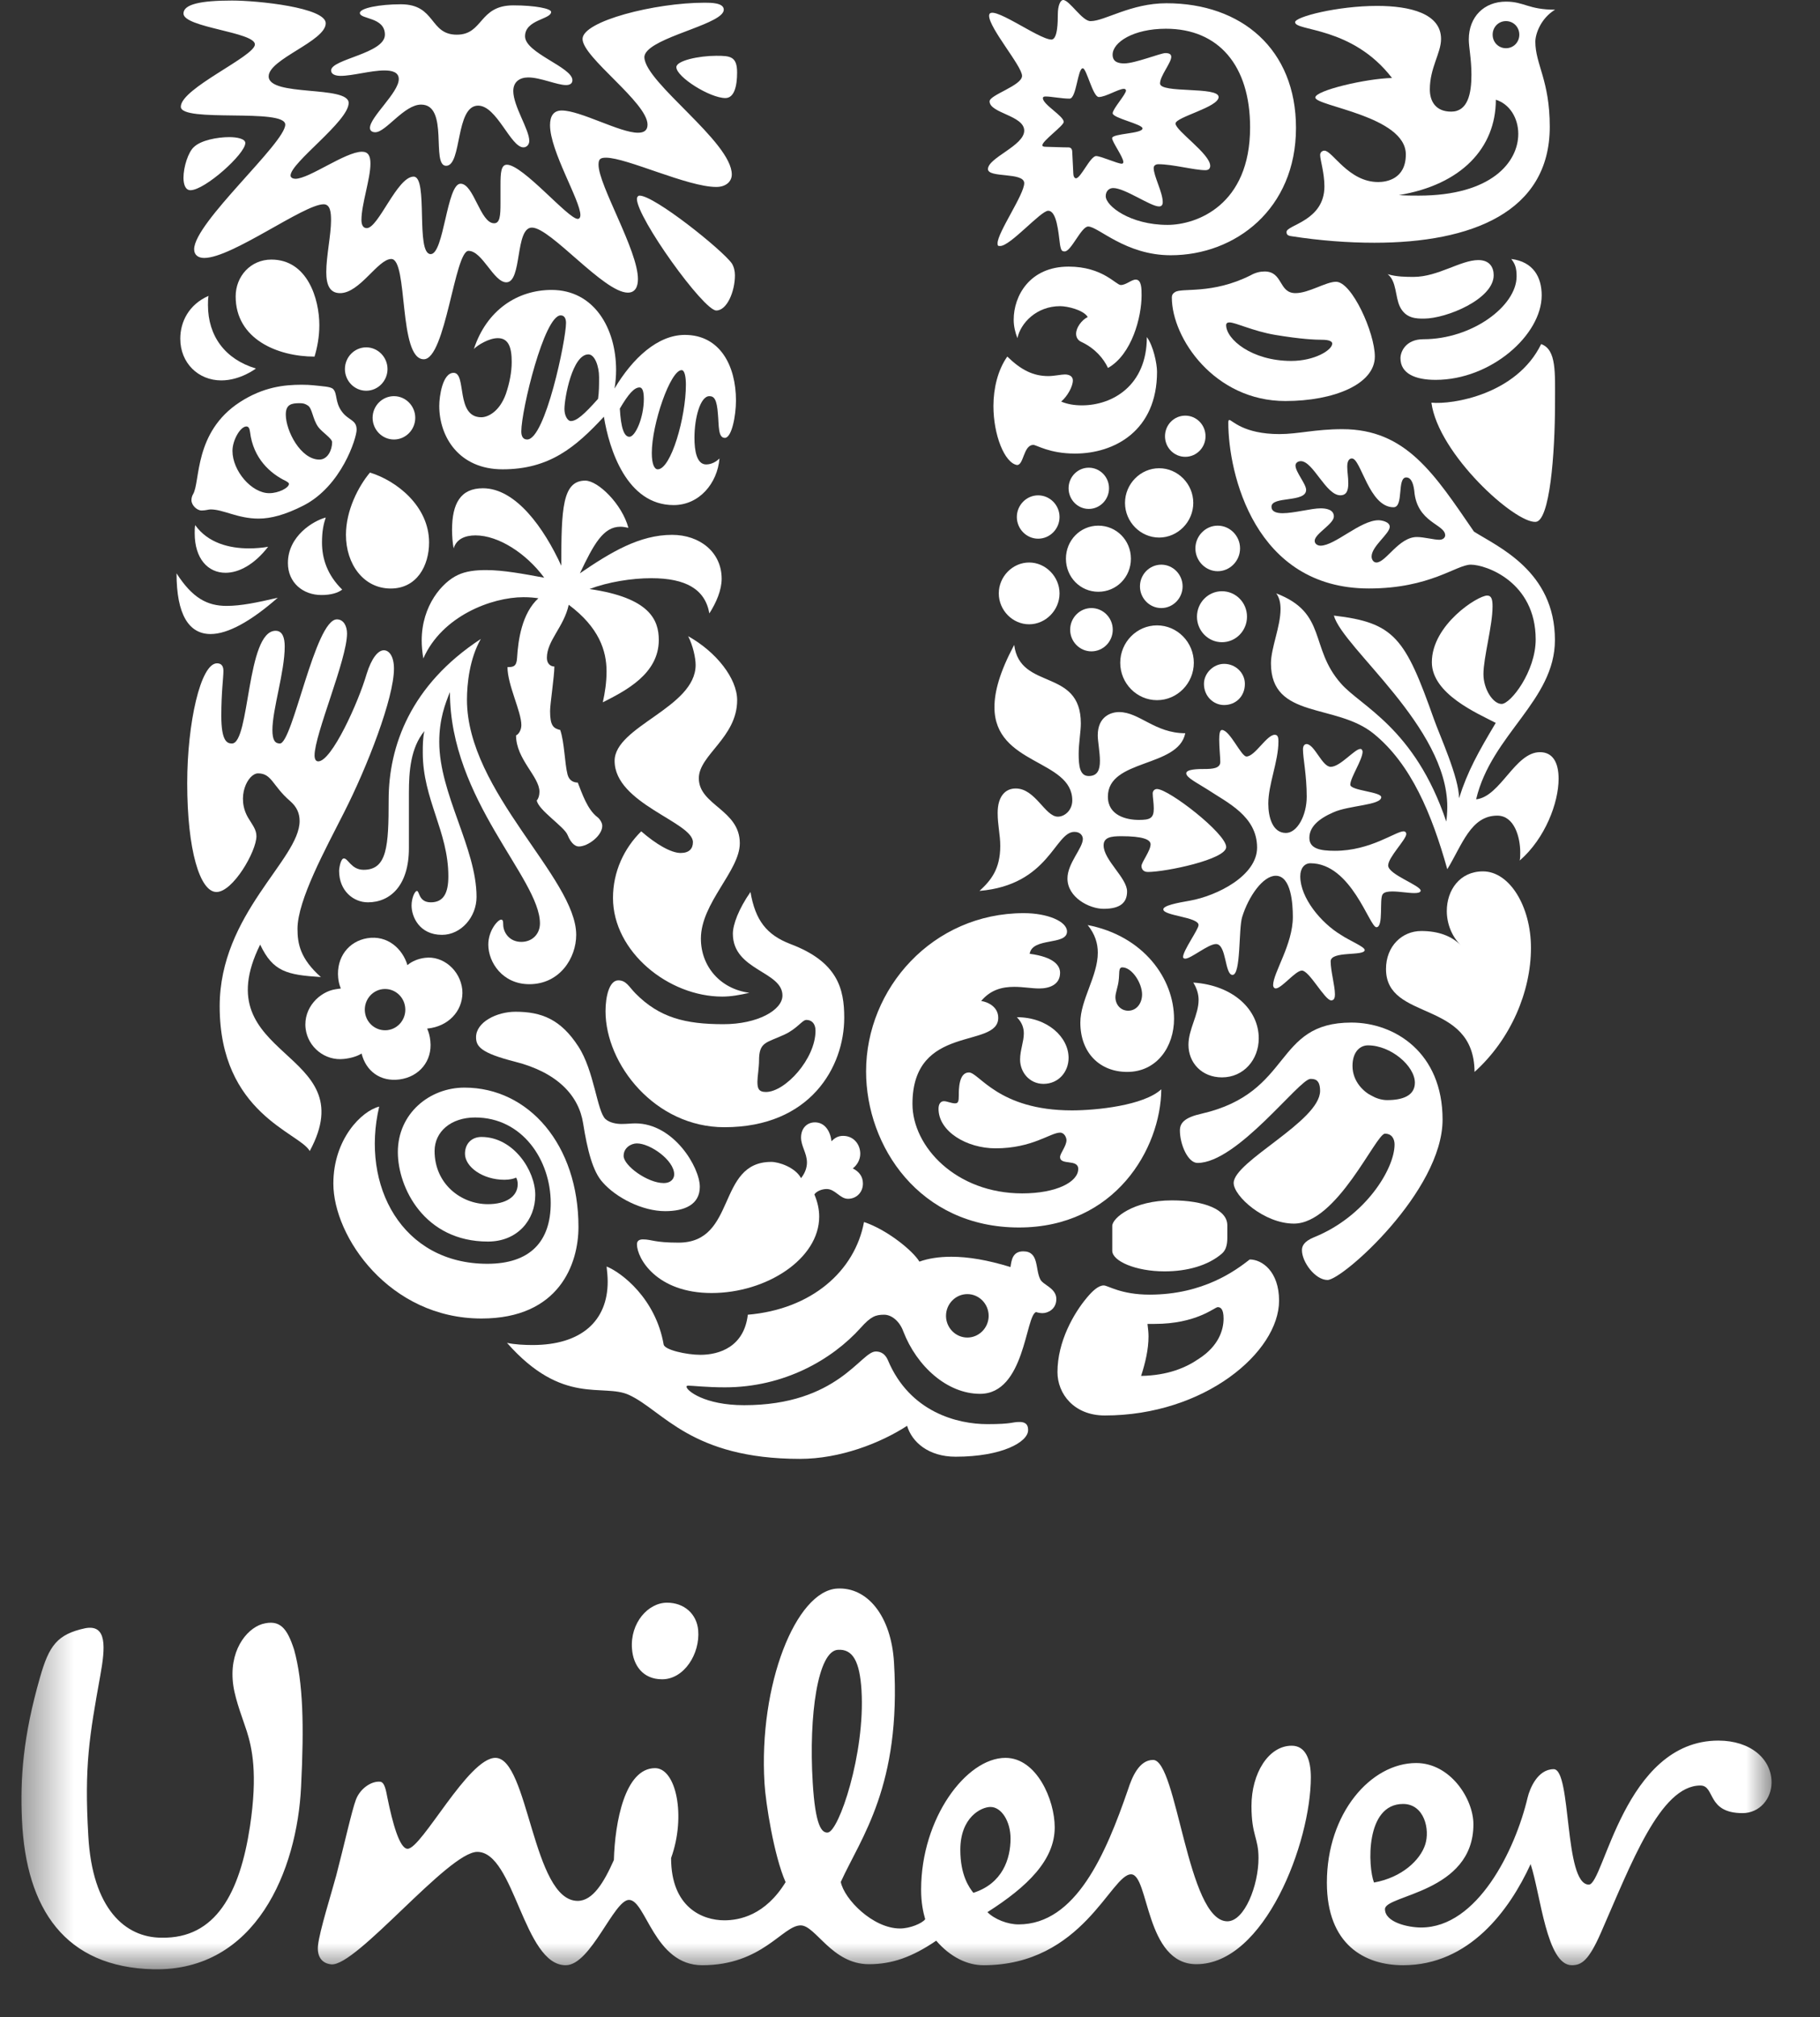 <svg width="37" height="41" viewBox="0 0 37 41" fill="none" xmlns="http://www.w3.org/2000/svg">
<rect x="0" y="0" width="37" height="41" fill="#333333" stroke="none"/>
<mask id="mask0_11935_49796" style="mask-type:luminance" maskUnits="userSpaceOnUse" x="0" y="0" width="37" height="41">
<path d="M36.015 0.001H0.437V40.027H36.015V0.001Z" fill="white"/>
</mask>
<g mask="url(#mask0_11935_49796)">
<path d="M5.018 35.191C4.96 35.003 4.79 34.578 4.744 34.265C4.642 33.572 4.998 33.115 5.326 33.01C5.693 32.906 5.837 33.094 5.979 33.53C6.163 34.194 6.183 35.065 6.121 36.311C6.041 38.013 5.204 40.069 3.122 40.026C1.325 39.986 0.53 38.803 0.447 36.997C0.408 36.145 0.468 35.295 0.814 34.091C0.998 33.447 1.162 33.217 1.733 33.094C2.181 33.01 2.141 33.487 2.04 34.05C1.816 35.295 1.712 35.896 1.795 37.308C1.875 38.803 2.55 39.384 3.285 39.384C4.387 39.406 4.877 38.472 5.082 37.121C5.244 36.042 5.122 35.523 5.018 35.191ZM28.524 36.666C28.953 36.666 29.076 37.182 28.973 37.495C28.871 37.806 28.504 38.16 27.933 38.263C27.81 37.951 27.748 36.666 28.524 36.666ZM20.544 37.369C20.544 37.018 20.359 36.727 20.136 36.727C19.95 36.727 19.523 36.934 19.523 37.598C19.523 38.119 19.705 38.366 19.788 38.472C20.379 38.284 20.544 37.785 20.544 37.369ZM14.194 33.135C14.165 32.802 13.908 32.575 13.561 32.575C13.174 32.575 12.809 32.989 12.848 33.508C12.872 33.851 13.071 34.132 13.461 34.132C13.908 34.132 14.235 33.613 14.194 33.135ZM17.514 34.354C17.478 33.774 17.34 33.512 17.033 33.533C16.627 33.558 16.439 34.859 16.522 36.226C16.575 37.118 16.706 37.256 16.827 37.247C17.052 37.233 17.592 35.64 17.514 34.354ZM31.055 36.54C30.802 37.607 30.035 39.177 28.891 39.177C28.626 39.177 28.156 39.072 28.156 38.803C28.156 38.512 29.954 38.472 29.954 37.08C29.954 36.562 29.485 35.834 28.79 35.834C27.871 35.834 26.975 36.852 26.975 38.264C26.975 39.529 27.748 39.944 28.524 39.944C29.872 39.944 30.688 38.823 31.117 37.889C31.322 38.512 31.442 39.944 31.955 39.944C32.158 39.944 32.302 39.84 32.547 39.281C33.158 37.889 33.751 36.291 34.568 36.291C34.873 36.291 34.69 36.852 35.425 36.852C35.771 36.852 36.015 36.562 36.015 36.228C36.015 35.75 35.587 35.378 34.934 35.378C33.015 35.378 32.608 38.305 32.301 38.305C31.791 38.305 31.954 35.959 31.586 35.959C31.259 35.959 31.099 36.354 31.055 36.54ZM14.725 39.031C15.031 39.031 15.557 38.93 15.971 38.255C15.734 37.72 15.565 36.64 15.542 36.246C15.42 34.234 16.183 32.341 17.017 32.288C17.629 32.251 18.119 32.84 18.175 33.794C18.325 36.301 17.504 37.348 17.093 38.251C17.162 38.601 17.746 39.197 18.297 39.197C18.501 39.197 18.747 39.093 18.809 39.009C18.768 38.865 18.726 38.678 18.726 38.407C18.726 36.955 19.645 35.729 20.441 35.729C21.074 35.729 21.442 36.58 21.442 37.142C21.442 37.805 20.89 38.346 20.074 38.865C20.218 39.009 20.482 39.114 20.707 39.114C21.872 39.114 22.481 37.681 22.932 36.373C23.013 36.123 23.157 35.771 23.442 35.771C23.932 35.771 24.137 39.051 24.952 39.051C25.3 39.051 25.585 38.324 25.585 37.765C25.585 37.349 25.442 37.308 25.442 36.706C25.442 36.042 25.79 35.482 26.26 35.482C26.546 35.482 26.649 35.771 26.649 36.123C26.649 37.452 25.709 39.923 24.322 39.923C23.279 39.923 23.361 38.096 22.994 38.096C22.584 38.096 22.012 39.944 19.993 39.944C19.665 39.944 19.319 39.778 19.033 39.445C18.544 39.778 18.135 39.923 17.665 39.923C16.911 39.923 16.583 39.134 16.278 39.134C15.91 39.134 15.502 39.944 14.276 39.944C13.297 39.944 13.133 38.616 12.787 38.616C12.48 38.616 12.011 39.944 11.501 39.944C10.642 39.944 10.46 37.64 9.703 37.64C9.112 37.64 7.241 39.98 6.733 39.926C6.529 39.905 6.443 39.75 6.465 39.542C6.494 39.255 6.737 38.486 6.835 38.122C7 37.491 7.152 36.799 7.236 36.578C7.32 36.355 7.547 36.197 7.729 36.214C7.821 36.223 7.848 36.397 7.876 36.54C7.98 37.053 8.124 37.577 8.286 37.577C8.573 37.577 9.52 35.729 10.071 35.729C10.745 35.729 10.826 38.636 11.744 38.636C12.051 38.636 12.277 38.263 12.48 37.805C12.501 37.035 12.705 35.938 13.317 35.938C13.746 35.938 13.951 36.912 13.643 37.765C13.643 38.781 14.295 39.031 14.725 39.031Z" fill="white"/>
</g>
<path d="M28.948 6.476C28.796 6.476 28.579 6.476 28.46 6.234C28.362 6.036 28.395 5.716 28.211 5.573C28.395 5.628 28.59 5.628 28.741 5.628C29.23 5.628 29.696 5.286 30.054 5.286C30.29 5.286 30.366 5.441 30.366 5.594C30.366 6.08 29.404 6.476 28.948 6.476ZM29.186 7.721C30.312 7.721 31.342 6.807 31.342 6.003C31.342 5.628 31.168 5.32 30.724 5.264C30.8 5.364 30.832 5.441 30.832 5.617C30.832 6.223 29.924 6.895 28.937 6.895C28.579 6.895 28.471 7.148 28.471 7.28C28.471 7.589 28.764 7.721 29.186 7.721ZM29.1 8.184C29.241 9.23 30.8 10.64 31.222 10.607C31.505 10.583 31.613 9.241 31.613 8.184C31.613 7.578 31.646 7.104 31.331 6.994C30.832 8.019 29.523 8.228 29.1 8.184Z" fill="white"/>
<path d="M4.715 15.112C5.083 15.112 5.007 12.821 5.603 12.821C5.744 12.821 5.788 12.964 5.788 13.14C5.788 13.658 5.538 14.418 5.538 14.837C5.538 15.046 5.592 15.112 5.69 15.112C5.95 15.112 6.405 12.589 6.849 12.589C6.99 12.589 7.055 12.733 7.055 12.876C7.055 13.405 6.395 14.925 6.395 15.354C6.395 15.421 6.416 15.475 6.47 15.475C6.741 15.475 7.283 14.286 7.456 13.691C7.553 13.383 7.683 13.217 7.803 13.217C7.911 13.217 8.009 13.338 8.009 13.592C8.009 14.187 7.467 15.586 6.99 16.522C6.622 17.249 6.048 18.295 6.048 18.879C6.048 19.177 6.101 19.485 6.524 19.859C5.831 19.815 5.549 19.749 5.289 19.199C4.13 21.545 7.423 21.314 6.297 23.395C6.091 23.021 4.466 22.635 4.466 20.454C4.466 18.571 6.091 17.469 6.091 16.688C6.091 16.534 6.037 16.401 5.896 16.28C5.538 15.971 5.527 15.719 5.246 15.719C5.04 15.719 4.79 16.203 5.051 16.632C5.138 16.776 5.213 16.864 5.213 16.996C5.213 17.304 4.736 18.13 4.401 18.13C4.065 18.13 3.806 17.283 3.806 15.916C3.806 14.704 4.076 13.482 4.412 13.482C4.509 13.482 4.542 13.548 4.542 13.636C4.542 13.78 4.499 14.066 4.499 14.55C4.499 15.068 4.618 15.112 4.715 15.112Z" fill="white"/>
<path d="M7.479 18.34C7.934 18.34 8.313 17.998 8.313 17.239V16.115C8.313 15.685 8.346 15.201 8.628 14.859C8.595 15.002 8.595 15.156 8.595 15.3C8.595 16.247 9.115 16.897 9.115 17.811C9.115 18.152 9.017 18.34 8.758 18.34C8.508 18.34 8.53 18.109 8.476 18.109C8.433 18.109 8.367 18.252 8.367 18.406C8.367 18.637 8.53 19.001 8.985 19.001C9.375 19.001 9.688 18.637 9.688 18.23C9.688 17.239 8.93 16.137 8.93 15.08C8.93 14.617 9.049 14.309 9.147 14.066C9.147 16.258 10.977 17.855 10.977 18.769C10.977 18.979 10.826 19.144 10.598 19.144C10.349 19.144 10.23 18.945 10.23 18.791C10.23 18.714 10.219 18.692 10.187 18.692C10.122 18.692 9.927 18.913 9.927 19.199C9.927 19.562 10.219 20.004 10.761 20.004C11.378 20.004 11.714 19.474 11.714 19.001C11.714 17.845 9.493 16.093 9.493 14.221C9.493 13.901 9.547 13.383 9.775 12.987C8.345 13.923 7.901 15.168 7.901 16.258C7.901 17.206 7.869 17.679 7.392 17.679C7.143 17.679 7.078 17.448 6.991 17.448C6.926 17.448 6.894 17.646 6.894 17.701C6.894 18.108 7.187 18.34 7.479 18.34Z" fill="white"/>
<path d="M23.888 5.937C24.026 5.843 24.637 5.991 25.426 5.595C25.523 5.54 25.621 5.518 25.708 5.518C26.087 5.518 25.99 5.958 26.337 5.958C26.607 5.958 26.955 5.727 27.161 5.727C27.483 5.727 27.95 6.763 27.95 7.247C27.95 7.809 27.117 8.151 26.131 8.151C24.691 8.151 23.823 6.873 23.823 6.047C23.824 5.981 23.856 5.958 23.888 5.937ZM26.25 7.336C26.727 7.336 27.084 7.115 27.084 6.983C27.084 6.939 27.02 6.906 26.878 6.906C26.738 6.906 26.456 6.895 25.925 6.807C25.469 6.73 25.122 6.553 24.992 6.553C24.949 6.553 24.927 6.575 24.927 6.608C24.927 6.895 25.448 7.336 26.25 7.336Z" fill="white"/>
<path d="M7.709 22.492C7.352 22.58 6.777 23.152 6.777 24.057C6.777 25.135 7.915 26.799 9.789 26.799C11.37 26.799 11.76 25.687 11.76 24.937C11.76 23.274 10.753 22.106 9.443 22.106C8.728 22.106 8.088 22.635 8.088 23.416C8.088 24.144 8.63 25.235 9.919 25.235C10.525 25.235 10.882 24.793 10.882 24.288C10.882 23.792 10.438 23.109 9.788 23.109C9.593 23.109 9.453 23.24 9.453 23.451C9.453 23.714 9.81 23.979 10.254 23.979C10.362 23.979 10.449 23.957 10.493 23.935C10.514 23.969 10.525 24.023 10.525 24.067C10.525 24.321 10.287 24.475 9.919 24.475C9.366 24.475 8.835 24.057 8.835 23.395C8.835 22.999 9.171 22.713 9.659 22.713C10.622 22.713 11.196 23.583 11.196 24.453C11.196 25.235 10.775 25.687 9.908 25.687C8.174 25.687 7.33 24.1 7.709 22.492Z" fill="white"/>
<path d="M20.072 28.946C20.592 28.946 20.564 28.902 20.727 28.902C20.889 28.902 20.901 29.001 20.901 29.068C20.901 29.31 20.369 29.608 19.427 29.608C18.875 29.608 18.539 29.31 18.441 28.98C17.9 29.332 17.077 29.652 16.264 29.652C14.044 29.652 13.481 28.671 12.787 28.352C12.257 28.109 11.444 28.583 10.307 27.294C10.459 27.328 10.665 27.338 10.827 27.338C11.823 27.338 12.354 26.844 12.354 26.05C12.354 25.95 12.343 25.841 12.332 25.742C12.636 25.864 13.329 26.392 13.492 27.328C13.513 27.438 13.957 27.537 14.239 27.537C14.629 27.537 15.127 27.371 15.203 26.722C16.503 26.612 17.381 25.831 17.565 24.838C18.03 24.992 18.561 25.422 18.691 25.643C18.875 25.577 19.091 25.544 19.34 25.544C19.687 25.544 20.077 25.61 20.543 25.753C20.564 25.61 20.586 25.434 20.803 25.434C21.128 25.434 21.041 25.797 21.15 26.006C21.204 26.116 21.475 26.182 21.475 26.402C21.475 26.612 21.301 26.69 21.193 26.69C21.149 26.69 21.095 26.679 21.062 26.668C20.846 26.745 20.835 28.33 19.925 28.33C19.254 28.33 18.637 27.768 18.365 27.064C18.29 26.855 18.127 26.722 17.975 26.722C17.802 26.722 17.705 26.756 17.499 26.987C16.915 27.636 15.94 28.198 14.737 28.198C14.369 28.198 14.076 28.164 14 28.164C13.957 28.164 13.957 28.175 13.957 28.186C13.957 28.264 14.325 28.561 15.127 28.561C17.033 28.561 17.499 27.47 17.802 27.47C17.846 27.47 17.975 27.47 18.051 27.647C18.496 28.704 19.465 28.946 20.072 28.946ZM19.232 26.745C19.232 26.987 19.427 27.186 19.666 27.186C19.904 27.186 20.099 26.987 20.099 26.745C20.099 26.502 19.904 26.303 19.666 26.303C19.427 26.303 19.232 26.502 19.232 26.745Z" fill="white"/>
<path d="M27.81 21.247C27.658 21.247 27.496 21.368 27.496 21.666C27.496 21.996 27.745 22.206 27.886 22.271C27.962 22.316 28.081 22.36 28.199 22.36C28.514 22.36 28.764 22.271 28.764 22.006C28.763 21.666 28.275 21.247 27.81 21.247ZM26.641 21.929C26.414 21.929 25.156 23.637 24.345 23.637C24.15 23.637 23.987 23.262 23.987 22.977C23.987 22.823 24.084 22.712 24.432 22.635C26.295 22.205 25.883 20.784 27.474 20.784C28.351 20.784 29.327 21.391 29.327 22.756C29.327 24.21 27.292 26.016 26.988 26.016C26.739 26.016 26.468 25.653 26.468 25.41C26.468 25.333 26.501 25.234 26.717 25.146C27.756 24.727 28.351 23.758 28.351 23.262C28.351 23.151 28.297 23.042 28.156 23.042C27.972 23.042 27.184 24.87 26.305 24.87C25.698 24.87 25.08 24.31 25.08 24.045C25.08 23.604 26.837 22.789 26.837 22.172C26.836 21.94 26.728 21.929 26.641 21.929Z" fill="white"/>
<path d="M5.203 7.49C5.203 7.49 4.889 7.732 4.499 7.732C4.033 7.732 3.665 7.38 3.665 6.884C3.665 6.542 3.838 6.19 4.239 6.014C4.228 6.08 4.228 6.135 4.228 6.201C4.228 6.829 4.575 7.302 5.203 7.49ZM7.521 9.605C7.282 9.891 7.033 10.376 7.033 10.871C7.033 11.466 7.391 11.962 7.943 11.962C8.474 11.962 8.723 11.499 8.723 11.026C8.723 10.288 8.062 9.77 7.521 9.605ZM3.925 10.045C3.904 10.079 3.892 10.123 3.892 10.167C3.892 10.266 4.001 10.376 4.098 10.376C4.184 10.376 4.238 10.354 4.282 10.354C4.541 10.354 4.834 10.541 5.257 10.541C5.505 10.541 5.798 10.464 6.166 10.277C6.946 9.88 7.25 8.9 7.25 8.735C7.25 8.525 7.084 8.553 6.946 8.36C6.808 8.168 6.861 7.998 6.773 7.908C6.723 7.857 6.567 7.853 6.372 7.831C6.307 7.824 6.22 7.82 6.133 7.82C5.777 7.82 5.353 7.865 4.877 8.173C3.938 8.783 4.076 9.792 3.925 10.045ZM6.47 8.679C6.545 8.783 6.752 8.911 6.752 8.988C6.752 9.142 6.665 9.341 6.492 9.341C6.113 9.341 5.81 8.757 5.81 8.426C5.81 8.217 5.929 8.195 6.091 8.195C6.167 8.195 6.2 8.206 6.253 8.239C6.351 8.294 6.351 8.514 6.47 8.679ZM5.473 10.024C5.116 10.024 4.726 9.572 4.726 9.164C4.726 8.944 4.888 8.668 5.008 8.668C5.051 8.668 5.073 8.702 5.083 8.779C5.148 9.319 5.495 9.627 5.82 9.781C5.853 9.803 5.874 9.814 5.874 9.836C5.874 9.913 5.668 10.024 5.473 10.024ZM6.394 7.248C6.448 7.071 6.492 6.851 6.492 6.609C6.492 6.08 6.253 5.276 5.517 5.276C5.094 5.276 4.791 5.617 4.791 6.025C4.791 6.895 5.647 7.248 6.394 7.248ZM3.589 11.653C3.589 12.49 3.838 12.887 4.282 12.887C4.629 12.887 5.094 12.634 5.647 12.149C5.224 12.248 4.899 12.315 4.607 12.315C4.217 12.315 3.914 12.16 3.589 11.653ZM3.968 10.673C3.958 10.729 3.958 10.783 3.958 10.838C3.958 11.356 4.228 11.642 4.585 11.642C4.855 11.642 5.17 11.477 5.451 11.113C5.333 11.135 5.191 11.146 5.061 11.146C4.661 11.146 4.228 11.037 3.968 10.673ZM6.622 10.519C6.372 10.585 5.853 10.893 5.853 11.444C5.853 11.84 6.156 12.094 6.535 12.094C6.73 12.094 6.871 12.05 6.957 11.984C6.654 11.687 6.546 11.356 6.546 11.026C6.546 10.794 6.578 10.651 6.622 10.519ZM7.012 7.501C7.012 7.743 7.206 7.942 7.445 7.942C7.683 7.942 7.878 7.743 7.878 7.501C7.878 7.259 7.683 7.06 7.445 7.06C7.206 7.06 7.012 7.259 7.012 7.501ZM7.575 8.492C7.575 8.735 7.77 8.933 8.009 8.933C8.247 8.933 8.442 8.735 8.442 8.492C8.442 8.25 8.247 8.052 8.009 8.052C7.77 8.052 7.575 8.25 7.575 8.492Z" fill="white"/>
<path d="M24.476 13.9C24.476 13.681 24.671 13.493 24.885 13.493C25.123 13.493 25.308 13.681 25.308 13.9C25.308 14.154 25.123 14.33 24.885 14.33C24.671 14.33 24.476 14.154 24.476 13.9ZM20.672 10.508C20.672 10.75 20.868 10.949 21.105 10.949C21.345 10.949 21.54 10.75 21.54 10.508C21.54 10.266 21.344 10.068 21.105 10.068C20.868 10.068 20.672 10.266 20.672 10.508ZM20.305 12.061C20.305 12.403 20.585 12.689 20.922 12.689C21.257 12.689 21.54 12.403 21.54 12.061C21.54 11.72 21.257 11.433 20.922 11.433C20.585 11.433 20.305 11.72 20.305 12.061ZM21.67 11.356C21.67 11.731 21.962 12.028 22.329 12.028C22.697 12.028 22.991 11.731 22.991 11.356C22.991 10.982 22.697 10.684 22.329 10.684C21.962 10.684 21.67 10.982 21.67 11.356ZM21.724 9.924C21.724 10.156 21.909 10.344 22.134 10.344C22.361 10.344 22.546 10.156 22.546 9.924C22.546 9.693 22.361 9.506 22.134 9.506C21.909 9.506 21.724 9.693 21.724 9.924ZM23.684 8.867C23.684 9.098 23.868 9.285 24.096 9.285C24.324 9.285 24.508 9.098 24.508 8.867C24.508 8.635 24.324 8.448 24.096 8.448C23.868 8.448 23.684 8.635 23.684 8.867ZM22.871 10.222C22.871 10.607 23.185 10.926 23.565 10.926C23.944 10.926 24.259 10.607 24.259 10.222C24.259 9.836 23.945 9.517 23.565 9.517C23.185 9.517 22.871 9.836 22.871 10.222ZM21.756 12.799C21.756 13.042 21.951 13.239 22.188 13.239C22.427 13.239 22.622 13.042 22.622 12.799C22.622 12.557 22.427 12.359 22.188 12.359C21.951 12.359 21.756 12.557 21.756 12.799ZM23.175 11.918C23.175 12.16 23.369 12.359 23.609 12.359C23.847 12.359 24.042 12.16 24.042 11.918C24.042 11.676 23.847 11.477 23.609 11.477C23.369 11.477 23.175 11.676 23.175 11.918ZM22.774 13.471C22.774 13.889 23.11 14.231 23.522 14.231C23.933 14.231 24.27 13.889 24.27 13.471C24.27 13.053 23.933 12.711 23.522 12.711C23.11 12.711 22.774 13.053 22.774 13.471ZM24.334 12.534C24.334 12.821 24.562 13.053 24.842 13.053C25.124 13.053 25.351 12.821 25.351 12.534C25.351 12.248 25.124 12.017 24.842 12.017C24.562 12.017 24.334 12.248 24.334 12.534ZM24.302 11.146C24.302 11.4 24.508 11.61 24.755 11.61C25.005 11.61 25.21 11.4 25.21 11.146C25.21 10.893 25.005 10.684 24.755 10.684C24.508 10.684 24.302 10.893 24.302 11.146Z" fill="white"/>
<path d="M25.407 25.599C25.125 25.819 24.466 26.314 23.371 26.314C22.786 26.314 22.525 26.127 22.439 26.127C22.33 26.127 22.211 26.237 22.092 26.38C21.834 26.689 21.498 27.262 21.498 27.889C21.498 28.329 21.834 28.77 22.46 28.77C24.488 28.77 26.003 27.481 26.003 26.436C26.003 25.841 25.656 25.599 25.407 25.599ZM24.843 25.478C24.931 25.401 24.951 25.279 24.951 25.158V24.904C24.951 24.584 24.477 24.398 23.826 24.398C23.035 24.398 22.612 24.761 22.612 24.916V25.422C22.612 25.632 23.089 25.841 23.675 25.841C24.141 25.841 24.564 25.72 24.843 25.478ZM24.756 26.568C24.811 26.568 24.875 26.601 24.875 26.799C24.875 27.041 24.767 27.36 24.379 27.613C24.108 27.801 23.739 27.956 23.198 27.966C23.284 27.702 23.349 27.426 23.349 27.163C23.349 27.075 23.339 27.008 23.328 26.909H23.469C24.325 26.91 24.694 26.568 24.756 26.568Z" fill="white"/>
<path d="M20.618 13.108C20.737 14.043 21.973 13.57 21.973 14.704C21.973 14.87 21.929 15.113 21.929 15.321C21.929 15.564 21.951 15.773 22.133 15.773C22.317 15.773 22.361 15.641 22.361 15.465C22.361 15.288 22.317 15.068 22.317 14.947C22.317 14.561 22.588 14.473 22.751 14.473C23.163 14.473 23.477 14.903 24.096 14.903C23.954 15.608 22.523 15.421 22.523 16.192C22.523 16.578 22.903 16.665 23.152 16.665C23.38 16.665 23.456 16.632 23.456 16.434C23.456 16.324 23.434 16.203 23.434 16.126C23.434 16.081 23.467 16.037 23.521 16.037C23.76 16.037 24.928 16.941 24.928 17.216C24.928 17.469 23.694 17.723 23.337 17.723C23.228 17.723 23.206 17.646 23.206 17.602C23.206 17.524 23.391 17.293 23.391 17.161C23.391 17.062 23.228 16.996 22.794 16.996C22.588 16.996 22.436 17.018 22.436 17.183C22.436 17.48 22.913 17.844 22.913 18.119C22.913 18.34 22.783 18.472 22.436 18.472C22.144 18.472 21.701 18.24 21.701 17.855C21.701 17.546 22.014 17.239 22.014 17.051C22.014 16.996 21.972 16.908 21.842 16.908C21.441 16.908 21.333 17.987 19.913 18.108C20.141 17.899 20.335 17.667 20.335 17.195C20.335 16.963 20.282 16.775 20.282 16.523C20.282 16.192 20.433 16.026 20.649 16.026C21.05 16.026 21.245 16.599 21.506 16.599C21.647 16.599 21.799 16.467 21.799 16.269C21.799 15.432 20.217 15.553 20.217 14.374C20.217 14.055 20.325 13.658 20.618 13.108ZM25.784 16.335C25.784 16.61 25.871 16.93 26.142 16.93C26.37 16.93 26.565 16.578 26.565 16.192C26.565 15.751 26.489 15.409 26.489 15.233C26.489 15.156 26.522 15.123 26.565 15.123C26.727 15.134 26.879 15.586 27.053 15.586C27.248 15.586 27.539 15.222 27.657 15.222C27.69 15.222 27.701 15.266 27.701 15.277C27.701 15.442 27.451 15.806 27.451 15.949C27.451 16.07 28.08 16.092 28.08 16.203C28.08 16.368 27.421 16.368 27.107 16.511C26.804 16.643 26.619 16.808 26.619 17.029C26.619 17.249 26.836 17.293 27.139 17.293C27.863 17.293 28.372 16.897 28.535 16.897C28.567 16.897 28.589 16.918 28.589 16.952C28.589 17.062 28.221 17.425 28.221 17.591C28.221 17.778 28.893 17.997 28.882 18.108C28.871 18.141 28.827 18.152 28.752 18.152C28.632 18.152 28.448 18.119 28.307 18.119C28.22 18.119 28.144 18.13 28.111 18.174C28.036 18.262 28.133 18.846 27.982 18.846C27.841 18.846 27.473 17.546 26.64 17.546C26.521 17.546 26.434 17.646 26.434 17.811C26.434 18.251 26.857 18.758 27.258 19C27.44 19.122 27.744 19.243 27.744 19.309C27.744 19.441 27.052 19.32 27.052 19.54C27.052 19.738 27.139 20.036 27.139 20.212C27.139 20.267 27.128 20.333 27.063 20.333C26.933 20.333 26.618 19.727 26.467 19.727C26.337 19.727 26.055 20.09 25.936 20.09C25.903 20.09 25.882 20.058 25.882 20.025C25.882 19.771 26.283 19.199 26.283 18.637C26.283 18.372 26.25 17.8 25.936 17.8C25.676 17.8 25.383 18.218 25.253 18.637C25.177 18.879 25.231 19.815 25.057 19.815C24.895 19.815 24.938 19.188 24.721 19.188C24.561 19.188 24.214 19.485 24.095 19.485C24.073 19.485 24.051 19.474 24.051 19.452C24.051 19.32 24.366 18.89 24.366 18.802C24.366 18.637 23.65 18.615 23.65 18.483C23.65 18.405 23.932 18.351 24.192 18.306C24.743 18.207 25.556 17.8 25.556 17.227C25.556 16.588 24.949 16.313 24.55 16.048C24.344 15.916 24.116 15.806 24.116 15.718C24.116 15.63 24.376 15.63 24.485 15.63C24.647 15.63 24.808 15.619 24.808 15.487C24.808 15.387 24.786 15.19 24.786 15.035C24.786 14.925 24.797 14.837 24.841 14.837C25.003 14.837 25.231 15.376 25.34 15.376C25.512 15.376 25.751 14.935 25.914 14.935C25.968 14.935 25.99 14.969 25.99 15.068C25.991 15.475 25.784 15.938 25.784 16.335Z" fill="white"/>
<path d="M20.933 19.386C21.432 19.452 21.551 19.628 21.551 19.772C21.551 20.014 21.334 20.091 21.128 20.091C20.977 20.091 20.803 20.058 20.619 20.058C20.38 20.058 20.142 20.113 19.947 20.345C20.088 20.366 20.294 20.466 20.294 20.687C20.294 21.325 18.55 20.796 18.55 22.438C18.55 23.308 19.439 24.256 20.781 24.256C21.475 24.256 21.92 24.024 21.92 23.759C21.92 23.55 21.551 23.693 21.551 23.517C21.551 23.44 21.681 23.296 21.681 23.174C21.681 23.121 21.638 23.021 21.551 23.021C21.356 23.021 20.987 23.34 20.24 23.34C19.654 23.34 19.08 22.999 19.08 22.536C19.08 22.437 19.124 22.382 19.189 22.382C19.254 22.382 19.34 22.426 19.416 22.426C19.482 22.426 19.492 22.382 19.492 22.261C19.492 22.14 19.492 21.798 19.698 21.798C19.904 21.798 20.294 22.569 21.79 22.569C22.286 22.569 23.251 22.471 23.609 22.14C23.598 23.352 22.665 24.949 20.716 24.949C18.691 24.949 17.607 23.296 17.607 21.776C17.607 20.091 18.961 18.56 20.814 18.56C21.29 18.56 21.692 18.725 21.692 18.934C21.691 19.221 20.987 19.045 20.933 19.386ZM24.259 19.971C24.334 20.091 24.367 20.212 24.367 20.322C24.367 20.631 24.161 20.917 24.161 21.237C24.161 21.601 24.432 21.898 24.842 21.898C25.286 21.898 25.59 21.535 25.59 21.105C25.59 20.521 25.07 20.025 24.259 19.971ZM20.673 20.675C20.78 20.785 20.814 20.895 20.814 21.006C20.814 21.171 20.738 21.347 20.738 21.535C20.738 21.798 20.933 22.03 21.214 22.03C21.518 22.03 21.724 21.787 21.724 21.502C21.724 21.083 21.3 20.675 20.673 20.675ZM22.112 18.802C23.25 19.023 23.868 19.893 23.868 20.709C23.868 21.27 23.522 21.787 22.915 21.787C22.361 21.787 21.963 21.402 21.963 20.785C21.963 20.323 22.318 19.838 22.318 19.364C22.318 19.177 22.264 18.99 22.112 18.802ZM22.676 20.267C22.676 20.422 22.785 20.543 22.936 20.543C23.109 20.543 23.218 20.389 23.218 20.212C23.218 19.981 23.012 19.662 22.817 19.662C22.73 19.662 22.763 19.794 22.741 19.937C22.73 20.047 22.676 20.179 22.676 20.267Z" fill="white"/>
<path d="M10.717 8.933C11.085 8.933 11.507 6.906 11.507 6.564C11.507 6.476 11.475 6.41 11.399 6.41C11.063 6.41 10.598 8.338 10.598 8.768C10.598 8.845 10.619 8.933 10.717 8.933ZM13.371 9.539C13.641 9.539 13.944 8.481 13.944 7.82C13.944 7.677 13.923 7.523 13.857 7.523C13.63 7.523 13.251 8.613 13.251 9.208C13.251 9.44 13.306 9.539 13.371 9.539ZM11.604 8.558C11.723 8.558 11.875 8.425 12.158 8.107C12.179 7.964 12.179 7.831 12.179 7.666C12.179 7.446 12.092 7.203 11.962 7.203C11.637 7.203 11.475 8.085 11.475 8.316C11.475 8.448 11.54 8.558 11.604 8.558ZM13.089 8.107C13.089 7.919 13.045 7.875 13.002 7.875C12.893 7.875 12.775 8.008 12.601 8.305C12.623 8.702 12.688 8.878 12.796 8.878C12.915 8.878 13.089 8.492 13.089 8.107ZM13.923 6.807C14.638 6.807 14.962 7.435 14.962 8.14C14.962 8.448 14.876 8.9 14.736 8.9C14.595 8.9 14.617 8.646 14.595 8.415C14.573 8.118 14.519 8.052 14.421 8.052C14.237 8.052 14.118 8.492 14.118 8.9C14.118 9.153 14.161 9.44 14.356 9.44C14.464 9.44 14.562 9.384 14.627 9.318C14.584 9.825 14.215 10.266 13.695 10.266C12.742 10.266 12.384 9.131 12.277 8.47C11.703 9.087 11.172 9.539 10.218 9.539C9.331 9.539 8.93 8.878 8.93 8.25C8.93 8.062 8.995 7.578 9.222 7.578C9.493 7.578 9.255 8.481 9.785 8.481C9.916 8.481 10.153 8.371 10.284 8.008C10.36 7.787 10.403 7.556 10.403 7.357C10.403 7.06 10.338 6.873 10.121 6.873C9.937 6.873 9.709 7.016 9.634 7.093C9.894 6.3 10.522 5.893 11.214 5.893C12.071 5.893 12.525 6.664 12.525 7.523C12.525 7.644 12.514 7.776 12.493 7.897C12.861 7.28 13.371 6.807 13.923 6.807Z" fill="white"/>
<path d="M11.898 9.769C11.432 9.769 11.411 10.343 11.411 11.499C11.063 10.739 10.49 9.924 9.818 9.924C9.363 9.924 9.19 10.233 9.19 10.772C9.19 10.882 9.201 11.048 9.223 11.146C9.277 10.959 9.45 10.882 9.667 10.882C10.133 10.882 10.696 11.245 11.064 11.742C10.642 11.664 10.23 11.587 9.884 11.587C9.667 11.587 9.472 11.609 9.31 11.686C8.996 11.829 8.573 12.303 8.573 13.019C8.573 13.13 8.584 13.25 8.606 13.383C8.985 12.523 9.992 12.138 10.642 12.138C10.773 12.138 10.869 12.149 10.945 12.16C10.609 12.468 10.534 13.008 10.512 13.371C10.502 13.548 10.436 13.559 10.317 13.559C10.317 13.922 10.599 14.462 10.599 14.737C10.599 14.837 10.545 14.925 10.491 14.947C10.491 15.432 10.967 15.784 10.967 16.092C10.967 16.169 10.945 16.235 10.912 16.269C10.945 16.467 11.469 16.801 11.537 16.968C11.62 17.171 11.714 17.205 11.768 17.205C11.953 17.205 12.244 16.985 12.244 16.786C12.244 16.72 12.19 16.643 12.147 16.61C11.941 16.456 11.833 16.125 11.746 15.906C11.67 15.906 11.572 15.873 11.538 15.743C11.479 15.515 11.476 15.09 11.389 14.837C11.248 14.804 11.183 14.748 11.183 14.451C11.183 14.308 11.27 13.746 11.27 13.547C11.205 13.547 11.118 13.503 11.118 13.371C11.118 13.019 11.465 12.743 11.562 12.292C12.18 12.754 12.331 13.228 12.331 13.647C12.331 13.867 12.299 14.076 12.255 14.275C12.71 14.043 13.393 13.702 13.393 13.008C13.393 12.6 13.209 12.149 11.984 11.972C12.363 11.829 12.84 11.752 13.241 11.752C13.935 11.752 14.335 11.972 14.421 12.468C14.562 12.248 14.671 11.994 14.671 11.763C14.671 11.223 14.226 10.871 13.663 10.871C13.002 10.871 12.418 11.223 11.789 11.653C12.072 11.058 12.265 10.706 12.613 10.706C12.667 10.706 12.721 10.717 12.775 10.728C12.645 10.244 12.158 9.769 11.898 9.769Z" fill="white"/>
<path d="M30.148 17.711C30.691 17.711 31.124 18.427 31.124 19.265C31.124 20.157 30.712 21.126 29.977 21.787C29.966 20.3 28.177 20.773 28.177 19.695C28.177 19.232 28.503 18.923 28.893 18.923C29.24 18.923 29.511 19.022 29.706 19.221C29.511 19.034 29.413 18.769 29.413 18.516C29.413 18.096 29.674 17.711 30.148 17.711Z" fill="white"/>
<path d="M20.478 7.247C20.76 7.523 21.008 7.644 21.312 7.644C21.432 7.644 21.573 7.611 21.649 7.611C21.747 7.611 21.811 7.655 21.811 7.732C21.811 7.853 21.703 8.052 21.573 8.162C21.703 8.217 21.844 8.239 21.996 8.239C22.611 8.239 23.315 7.842 23.315 6.851C23.446 7.027 23.522 7.391 23.522 7.556C23.522 8.757 22.654 9.219 21.854 9.219C21.334 9.219 21.073 9.043 21.008 9.043C20.803 9.043 20.814 9.462 20.673 9.451C20.423 9.406 20.196 8.845 20.196 8.25C20.197 7.897 20.283 7.523 20.478 7.247ZM22.113 6.443C22.026 6.3 21.703 6.223 21.551 6.223C21.074 6.223 20.749 6.564 20.684 6.873C20.64 6.763 20.608 6.63 20.608 6.498C20.608 6.014 20.933 5.419 21.725 5.419C22.416 5.419 22.687 5.793 22.785 5.793C22.893 5.793 23.002 5.683 23.089 5.683C23.208 5.683 23.208 5.87 23.208 6.003C23.208 6.443 23.012 7.203 22.525 7.479C22.438 7.291 22.265 7.082 21.985 6.95C21.909 6.917 21.877 6.851 21.877 6.785C21.876 6.663 21.984 6.509 22.113 6.443Z" fill="white"/>
<path d="M12.948 4.042C12.948 4.427 14.302 6.311 14.562 6.311C14.779 6.311 14.941 5.925 14.941 5.594C14.941 5.507 14.919 5.419 14.877 5.353C14.681 5.077 13.306 3.976 13.002 3.976C12.97 3.976 12.948 4.009 12.948 4.042ZM4.987 2.907C4.987 3.128 4.164 3.866 3.872 3.866C3.763 3.866 3.73 3.734 3.73 3.613C3.73 3.393 3.828 3.084 3.947 2.984C4.088 2.852 4.413 2.787 4.662 2.787C4.813 2.787 4.987 2.819 4.987 2.907ZM14.877 3.546C14.877 2.885 13.119 1.685 13.1 1.167C13.098 1.12 13.123 1.073 13.163 1.031C13.464 0.708 14.714 0.472 14.714 0.197C14.714 0.055 14.453 0.055 14.323 0.055C13.316 0.055 11.843 0.429 11.843 0.792C11.843 1.167 13.164 2.082 13.164 2.533C13.164 2.654 13.089 2.698 12.969 2.698C12.601 2.698 11.8 2.246 11.421 2.246C11.247 2.246 11.182 2.367 11.182 2.544C11.182 3.073 11.799 4.075 11.799 4.372C11.799 4.405 11.788 4.449 11.745 4.449C11.55 4.449 10.63 3.348 10.305 3.348C10.186 3.348 10.175 3.513 10.175 3.756V4.13C10.175 4.383 10.164 4.538 10.045 4.538C9.763 4.538 9.633 3.734 9.363 3.734C9.081 3.734 9.027 5.165 8.756 5.165C8.442 5.165 8.713 3.59 8.409 3.59C8.074 3.59 7.694 4.637 7.456 4.637C7.369 4.637 7.348 4.548 7.348 4.471C7.348 4.152 7.531 3.634 7.531 3.326C7.531 3.172 7.488 3.084 7.359 3.084C7.022 3.084 6.286 3.634 6.005 3.634C5.961 3.634 5.907 3.613 5.907 3.568C5.907 3.305 7.088 2.467 7.088 2.093C7.088 1.729 5.462 1.972 5.462 1.552C5.462 1.2 6.622 0.837 6.622 0.473C6.622 0.154 5.246 0.011 4.716 0.011C4.076 0.011 3.73 0.087 3.73 0.275C3.73 0.561 5.182 0.65 5.182 0.903C5.182 1.145 3.676 1.795 3.676 2.169C3.676 2.5 5.799 2.191 5.799 2.533C5.799 2.907 3.947 4.526 3.947 5.066C3.947 5.187 4.034 5.243 4.152 5.243C4.716 5.243 6.177 4.152 6.579 4.152C6.719 4.152 6.73 4.328 6.73 4.482C6.73 4.769 6.633 5.209 6.633 5.529C6.633 5.782 6.698 5.958 6.914 5.958C7.316 5.958 7.683 5.264 7.955 5.264C8.301 5.264 8.095 7.302 8.615 7.302C9.059 7.302 9.243 5.099 9.525 5.099C9.807 5.099 10.035 5.738 10.294 5.738C10.619 5.738 10.467 4.626 10.814 4.626C11.193 4.626 12.276 5.948 12.764 5.948C12.915 5.948 12.969 5.826 12.969 5.672C12.969 5.088 12.168 3.767 12.168 3.348C12.168 3.238 12.2 3.205 12.319 3.205C12.742 3.205 13.977 3.8 14.562 3.8C14.758 3.8 14.877 3.69 14.877 3.546ZM13.75 1.365C13.75 1.564 14.432 1.993 14.747 1.993C14.931 1.993 14.985 1.74 14.985 1.475C14.985 1.145 14.845 1.134 14.562 1.134C14.205 1.134 13.75 1.233 13.75 1.365ZM11.204 0.242C11.204 0.175 10.879 0.109 10.435 0.109C9.731 0.109 9.829 0.705 9.287 0.705C8.724 0.705 8.864 0.087 8.15 0.087C7.716 0.087 7.316 0.165 7.316 0.264C7.316 0.396 7.825 0.341 7.825 0.705C7.825 1.09 6.731 1.2 6.731 1.432C6.731 1.509 6.817 1.542 6.926 1.542C7.164 1.542 7.543 1.432 7.814 1.432C7.966 1.432 8.107 1.464 8.107 1.608C8.107 1.883 7.521 2.379 7.521 2.599C7.521 2.665 7.575 2.688 7.629 2.688C7.846 2.688 8.215 2.126 8.561 2.126C9.135 2.126 8.757 3.37 9.07 3.37C9.395 3.37 9.254 2.147 9.72 2.147C10.1 2.147 10.381 2.995 10.641 2.995C10.706 2.995 10.76 2.941 10.76 2.863C10.76 2.632 10.435 2.158 10.435 1.85C10.435 1.663 10.565 1.574 10.739 1.574C10.987 1.574 11.323 1.729 11.507 1.729C11.572 1.729 11.637 1.707 11.637 1.63C11.637 1.365 10.674 1.079 10.674 0.738C10.674 0.396 11.204 0.396 11.204 0.242Z" fill="white"/>
<path d="M30.41 2.027C30.41 3.007 29.708 3.756 28.439 3.965C28.58 3.976 28.71 3.976 28.841 3.976C30.323 3.976 30.866 3.293 30.866 2.721C30.866 2.401 30.692 2.115 30.41 2.027ZM28.58 3.139C28.58 2.357 26.74 2.158 26.74 1.982C26.74 1.839 27.768 1.597 28.299 1.585C27.486 0.528 26.329 0.639 26.329 0.451C26.329 0.341 27.195 0.12 27.996 0.12C28.667 0.12 29.296 0.275 29.296 0.792C29.296 1.079 29.068 1.377 29.068 1.817C29.068 2.059 29.187 2.269 29.502 2.269C29.839 2.269 29.914 1.905 29.914 1.519C29.914 1.2 29.86 0.958 29.86 0.803C29.86 0.341 30.172 0.033 30.616 0.033C30.985 0.033 31.072 0.197 31.614 0.197C31.321 0.374 31.213 0.694 31.213 0.847C31.213 1.311 31.506 1.63 31.506 2.577C31.506 4.317 29.903 4.934 27.942 4.934C27.403 4.934 26.827 4.89 26.263 4.802C26.177 4.791 26.155 4.769 26.155 4.714C26.155 4.571 26.925 4.493 26.925 3.789C26.925 3.513 26.838 3.249 26.838 3.15C26.838 3.095 26.882 3.062 26.925 3.062C27.088 3.062 27.413 3.7 28.018 3.7C28.179 3.7 28.58 3.645 28.58 3.139ZM30.345 0.705C30.345 0.859 30.464 0.98 30.616 0.98C30.768 0.98 30.887 0.859 30.887 0.705C30.887 0.55 30.768 0.429 30.616 0.429C30.464 0.429 30.345 0.55 30.345 0.705Z" fill="white"/>
<path d="M29.38 10.882C29.38 10.651 28.805 10.629 28.752 9.979C28.74 9.88 28.708 9.704 28.589 9.704C28.394 9.704 28.545 10.31 28.329 10.31C27.831 10.31 27.668 9.318 27.484 9.318C27.44 9.318 27.389 9.351 27.389 9.484C27.389 9.605 27.41 9.682 27.41 9.825C27.41 9.968 27.377 10.067 27.248 10.067C26.955 10.067 26.695 9.373 26.445 9.373C26.391 9.373 26.337 9.406 26.337 9.462C26.337 9.594 26.553 9.836 26.553 9.957C26.553 10.222 25.849 10.078 25.849 10.299C25.849 10.398 25.946 10.431 26.076 10.431C26.304 10.431 26.662 10.332 26.846 10.332C26.955 10.332 27.117 10.354 27.117 10.497C27.117 10.651 26.727 10.849 26.727 10.992C26.727 11.059 26.792 11.091 26.846 11.091C27.139 11.091 27.657 10.574 28.025 10.574C28.09 10.574 28.253 10.607 28.253 10.706C28.253 10.849 27.884 11.102 27.884 11.312C27.884 11.367 27.918 11.433 27.982 11.433C28.176 11.433 28.436 10.915 28.805 10.915C28.946 10.915 29.152 10.971 29.261 10.971C29.348 10.971 29.38 10.915 29.38 10.882ZM29.662 16.224C29.836 15.674 30.053 15.288 30.408 14.693C30.053 14.507 29.109 14.109 29.109 13.46C29.109 12.699 30.041 12.105 30.234 12.105C30.321 12.105 30.343 12.182 30.343 12.325C30.343 12.722 30.158 13.36 30.158 13.702C30.158 14.01 30.354 14.308 30.527 14.308C30.711 14.308 31.22 13.647 31.22 12.997C31.22 11.829 30.212 11.477 29.9 11.477C29.608 11.477 29.076 11.961 27.83 11.961C25.502 11.961 24.971 9.616 24.971 8.591C24.971 8.547 24.981 8.536 24.992 8.536C25.046 8.536 25.274 8.823 26.011 8.823C26.39 8.823 26.737 8.723 27.29 8.723C28.588 8.723 29.163 9.638 29.965 10.805C30.45 11.113 31.611 11.609 31.611 13.008C31.611 14.242 30.321 14.925 30.009 16.247C30.505 16.192 30.798 15.288 31.307 15.288C31.567 15.288 31.686 15.498 31.686 15.829C31.686 16.313 31.415 17.04 30.895 17.491C30.906 17.447 30.906 17.392 30.906 17.326C30.906 17.018 30.787 16.578 30.439 16.578C29.9 16.578 29.726 17.172 29.423 17.667C29.108 16.544 28.686 15.53 27.928 14.914C27.161 14.286 25.838 14.627 25.838 13.482C25.838 13.173 26.033 12.733 26.033 12.38C26.033 12.259 26.011 12.149 25.946 12.061C26.987 12.458 26.618 13.162 27.258 13.889C27.657 14.352 28.762 14.793 29.402 16.698C29.412 16.643 29.423 16.5 29.423 16.401C29.423 14.771 27.301 13.173 27.117 12.512C28.349 12.655 28.566 12.964 29.151 14.616C29.272 14.958 29.662 15.806 29.662 16.224Z" fill="white"/>
<path d="M23.736 4.571C22.977 4.571 22.479 4.186 22.479 3.987C22.479 3.888 22.544 3.822 22.631 3.822C22.869 3.822 23.389 4.196 23.562 4.196C23.606 4.196 23.638 4.175 23.638 4.108C23.638 3.91 23.454 3.579 23.454 3.415C23.454 3.37 23.487 3.338 23.552 3.338C23.844 3.338 24.278 3.459 24.506 3.459C24.582 3.459 24.603 3.415 24.603 3.37C24.603 3.128 23.898 2.655 23.898 2.511C23.898 2.379 24.774 2.18 24.774 1.972C24.774 1.751 23.583 1.905 23.583 1.696C23.583 1.542 23.811 1.277 23.811 1.156C23.811 1.101 23.768 1.079 23.692 1.079C23.595 1.079 23.074 1.289 22.857 1.289C22.749 1.289 22.619 1.267 22.619 1.112C22.619 0.859 23.042 0.584 23.703 0.584C24.774 0.584 25.414 1.333 25.414 2.588C25.415 4.175 24.322 4.571 23.736 4.571ZM21.625 2.478C21.625 2.357 21.201 2.126 21.201 1.994C21.201 1.972 21.222 1.961 21.255 1.961C21.375 1.961 21.581 2.005 21.744 2.005C21.885 2.005 21.907 1.388 22.013 1.388C22.089 1.388 22.218 1.972 22.338 1.972C22.479 1.972 22.739 1.806 22.848 1.806C22.869 1.806 22.891 1.817 22.891 1.84C22.891 1.917 22.62 2.214 22.62 2.302C22.62 2.401 23.227 2.522 23.227 2.61C23.227 2.721 22.609 2.71 22.609 2.809C22.609 2.885 22.837 3.194 22.837 3.293C22.837 3.315 22.826 3.327 22.804 3.327C22.717 3.327 22.381 3.172 22.284 3.172C22.165 3.172 21.972 3.624 21.874 3.624C21.842 3.624 21.82 3.579 21.82 3.524L21.798 3.084C21.798 3.04 21.777 2.996 21.723 2.996C21.592 2.996 21.343 2.984 21.266 2.984C21.212 2.984 21.191 2.974 21.191 2.952C21.19 2.863 21.625 2.555 21.625 2.478ZM21.309 4.284C21.483 4.284 21.516 4.714 21.549 4.967C21.57 5.099 21.592 5.11 21.646 5.11C21.777 5.11 21.982 4.604 22.122 4.604C22.327 4.604 22.88 5.188 23.801 5.188C25.111 5.188 26.347 4.251 26.347 2.599C26.347 1.002 25.241 0.066 23.714 0.066C22.989 0.066 22.457 0.429 22.175 0.429C22.004 0.44 21.744 0 21.613 0C21.559 0 21.505 0.109 21.505 0.297C21.505 0.418 21.505 0.804 21.375 0.804C21.114 0.804 20.108 0.044 20.108 0.319C20.108 0.572 20.778 1.344 20.778 1.542C20.778 1.74 20.118 1.928 20.118 2.06C20.118 2.302 20.822 2.346 20.822 2.655C20.822 2.963 20.085 3.205 20.085 3.437C20.085 3.624 20.822 3.492 20.822 3.723C20.822 3.954 20.28 4.725 20.28 4.945C20.28 5 20.291 5 20.334 5C20.54 5 21.158 4.284 21.309 4.284Z" fill="white"/>
<path d="M16.405 23.627C16.405 23.726 16.372 23.836 16.285 23.946C16.167 23.726 15.831 23.615 15.679 23.616C14.563 23.616 14.985 25.257 13.794 25.257C13.296 25.257 13.252 25.191 13.069 25.191C12.992 25.191 12.949 25.224 12.949 25.29C12.949 25.577 13.35 26.281 14.466 26.281C15.581 26.281 16.654 25.588 16.654 24.728C16.654 24.584 16.622 24.431 16.556 24.277C16.6 24.211 16.709 24.167 16.806 24.167C16.979 24.167 17.076 24.366 17.239 24.366C17.413 24.366 17.543 24.233 17.543 24.057C17.543 23.913 17.467 23.815 17.337 23.748C17.424 23.682 17.489 23.572 17.489 23.451C17.489 23.263 17.358 23.087 17.141 23.087C17.044 23.087 16.979 23.121 16.904 23.196C16.882 22.999 16.773 22.812 16.567 22.812C16.405 22.812 16.285 22.933 16.285 23.121C16.285 23.296 16.405 23.439 16.405 23.627Z" fill="white"/>
<path d="M10.469 21.579C11.335 21.798 11.768 22.272 11.855 22.834C11.941 23.373 12.05 23.814 12.255 24.034C12.526 24.343 13.057 24.617 13.523 24.617C13.913 24.617 14.227 24.486 14.227 24.122C14.227 23.725 13.696 22.833 12.916 22.833C12.841 22.833 12.743 22.845 12.634 22.845C12.537 22.845 12.396 22.823 12.31 22.746C12.137 22.591 12.082 21.765 11.757 21.269C11.4 20.718 11.01 20.564 10.479 20.564C10.101 20.564 9.678 20.773 9.678 21.082C9.678 21.27 9.775 21.402 10.469 21.579ZM13.491 24.046C13.165 24.046 12.678 23.692 12.678 23.494C12.678 23.328 12.83 23.24 12.948 23.24C13.22 23.24 13.706 23.583 13.706 23.869C13.707 23.946 13.652 24.046 13.491 24.046Z" fill="white"/>
<path d="M12.495 15.465C12.495 14.76 14.142 14.385 14.142 13.515C14.142 13.372 14.087 13.119 13.99 12.931C14.563 13.251 14.986 13.791 14.986 14.231C14.986 14.991 14.207 15.344 14.207 15.818C14.207 16.368 15.04 16.456 15.04 17.139C15.04 17.701 14.249 18.351 14.249 19.078C14.249 19.639 14.64 20.101 15.235 20.179C15.04 20.223 14.867 20.256 14.683 20.256C13.588 20.256 12.462 19.342 12.462 18.251C12.462 17.712 12.69 17.239 13.036 16.897C13.339 17.161 13.643 17.337 13.838 17.337C14.011 17.337 14.087 17.249 14.087 17.117C14.087 16.709 12.495 16.335 12.495 15.465ZM15.95 21.027C15.579 21.2 15.431 21.171 15.431 21.556C15.431 21.699 15.398 21.886 15.398 21.985C15.398 22.117 15.419 22.195 15.571 22.195C15.961 22.195 16.579 21.523 16.579 20.95C16.579 20.795 16.492 20.73 16.394 20.73C16.308 20.73 16.211 20.906 15.95 21.027ZM15.907 20.234C15.907 19.738 14.899 19.727 14.899 18.978C14.899 18.791 15.018 18.472 15.257 18.13C15.355 18.703 15.581 19 16.07 19.188C17.033 19.551 17.163 20.101 17.163 20.686C17.163 21.677 16.481 22.911 14.726 22.911C13.318 22.911 12.31 21.633 12.31 20.553C12.31 20.256 12.386 19.926 12.57 19.926C12.733 19.926 12.787 20.058 12.917 20.189C13.405 20.686 13.936 20.817 14.705 20.817C15.398 20.818 15.907 20.532 15.907 20.234Z" fill="white"/>
<path d="M8.237 20.473C8.264 20.703 8.102 20.911 7.876 20.938C7.65 20.964 7.445 20.8 7.419 20.57C7.393 20.34 7.554 20.131 7.781 20.104C8.007 20.078 8.211 20.243 8.237 20.473ZM6.213 20.906C6.259 21.282 6.604 21.567 6.993 21.523C7.134 21.508 7.264 21.469 7.351 21.413C7.438 21.766 7.729 21.992 8.122 21.94C8.521 21.887 8.792 21.567 8.749 21.16C8.738 21.05 8.716 20.983 8.684 20.906C8.684 20.906 8.737 20.901 8.776 20.893C9.167 20.818 9.431 20.499 9.398 20.113C9.355 19.717 9.005 19.422 8.641 19.468C8.5 19.485 8.37 19.54 8.283 19.617C8.185 19.287 7.88 19 7.463 19.07C7.086 19.134 6.837 19.459 6.875 19.871C6.881 19.938 6.896 20.014 6.929 20.091C6.929 20.091 6.865 20.101 6.821 20.107C6.505 20.155 6.162 20.478 6.213 20.906Z" fill="white"/>
</svg>
